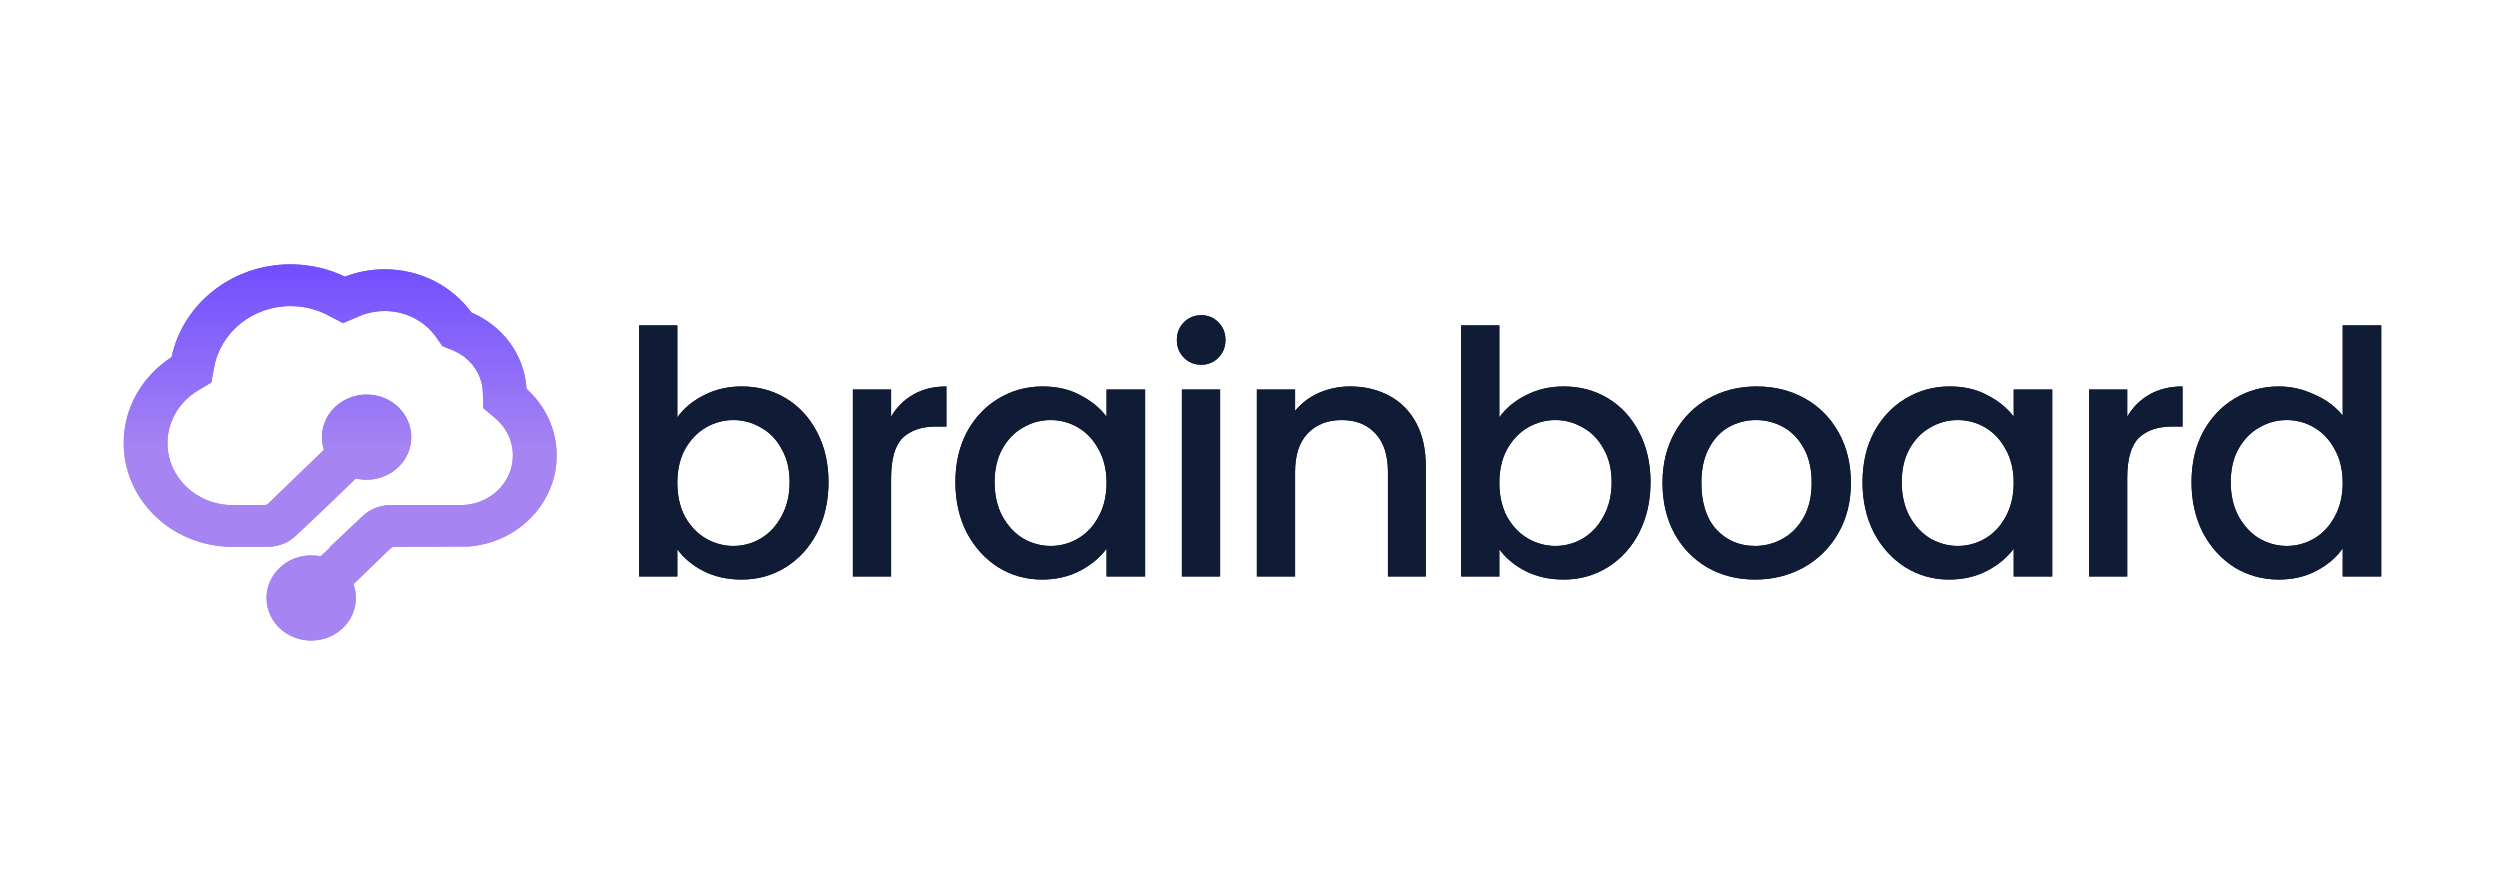 <svg viewBox="0 0 760 272" fill="none" xmlns="http://www.w3.org/2000/svg">
<path fill-rule="evenodd" clip-rule="evenodd" d="M88.31 93.047C92.384 93.047 96.186 94.024 99.504 95.737L104.299 98.213L109.278 96.094C111.606 95.103 114.192 94.547 116.944 94.547C123.485 94.547 129.253 97.716 132.645 102.579L134.492 105.225L137.565 106.458C142.914 108.603 146.667 113.593 146.789 119.403L146.886 124.039L150.536 127.103C153.851 129.886 155.917 133.929 155.917 138.445C155.917 146.757 148.873 153.501 140.166 153.549L139.562 153.549H118.747C115.563 153.549 112.508 154.747 110.246 156.883L100.341 166.233H100.507L97.495 169.141C96.562 168.948 95.594 168.846 94.603 168.846C87.106 168.846 81.028 174.64 81.028 181.787C81.028 188.934 87.106 194.727 94.603 194.727C102.101 194.727 108.179 188.934 108.179 181.787C108.179 180.319 107.922 178.905 107.447 177.586L118.711 166.711C119.027 166.405 119.459 166.233 119.91 166.233L141.631 166.14H142.477C157.452 164.974 169.223 153.02 169.223 138.445C169.223 130.471 165.696 123.279 160.056 118.215C159.468 107.86 152.77 99.06 143.346 95.024C137.544 87.074 127.883 81.863 116.944 81.863C112.677 81.863 108.599 82.657 104.868 84.1C99.887 81.709 94.261 80.364 88.31 80.364C70.444 80.364 55.55 92.478 52.169 108.56C43.386 114.226 37.605 123.817 37.605 134.696C37.605 151.495 51.384 165.226 68.756 166.18V166.233H81.395C84.579 166.233 87.634 165.035 89.897 162.899L98.249 155.015L108.153 145.453C109.21 145.704 110.314 145.837 111.448 145.837C118.946 145.837 125.024 140.043 125.024 132.896C125.024 125.75 118.946 119.956 111.448 119.956C103.951 119.956 97.873 125.75 97.873 132.896C97.873 134.231 98.085 135.522 98.481 136.737L81.564 153.071C81.247 153.377 80.815 153.549 80.364 153.549L70.905 153.548L70.894 153.548C70.825 153.549 70.757 153.549 70.689 153.549C59.766 153.549 50.911 145.108 50.911 134.696C50.911 128.001 54.564 122.113 60.123 118.754L64.266 116.251L65.1 111.643C67.012 101.083 76.686 93.047 88.31 93.047Z" fill="url(#paint0_linear_159_1506)"/>
<path d="M205.91 126.87C207.88 124.119 210.563 121.884 213.96 120.165C217.424 118.376 221.263 117.482 225.474 117.482C230.434 117.482 234.917 118.686 238.925 121.093C242.933 123.5 246.092 126.939 248.402 131.409C250.712 135.811 251.867 140.866 251.867 146.574C251.867 152.283 250.712 157.406 248.402 161.945C246.092 166.416 242.899 169.923 238.823 172.468C234.815 174.944 230.366 176.182 225.474 176.182C221.127 176.182 217.254 175.322 213.858 173.603C210.529 171.883 207.88 169.683 205.91 167V175.253H194.293V98.913H205.91V126.87ZM240.046 146.574C240.046 142.654 239.231 139.284 237.601 136.464C236.038 133.576 233.932 131.409 231.283 129.965C228.701 128.452 225.916 127.695 222.927 127.695C220.006 127.695 217.221 128.452 214.571 129.965C211.99 131.478 209.884 133.679 208.253 136.567C206.691 139.456 205.91 142.86 205.91 146.781C205.91 150.701 206.691 154.139 208.253 157.097C209.884 159.985 211.99 162.186 214.571 163.699C217.221 165.212 220.006 165.969 222.927 165.969C225.916 165.969 228.701 165.212 231.283 163.699C233.932 162.117 236.038 159.848 237.601 156.89C239.231 153.933 240.046 150.494 240.046 146.574Z" fill="#101B36"/>
<path d="M270.895 126.664C272.593 123.775 274.835 121.54 277.62 119.958C280.473 118.308 283.836 117.482 287.708 117.482V129.656H284.753C280.202 129.656 276.737 130.825 274.359 133.163C272.05 135.501 270.895 139.559 270.895 145.336V175.253H259.278V118.411H270.895V126.664Z" fill="#101B36"/>
<path d="M290.438 146.574C290.438 140.866 291.593 135.811 293.903 131.409C296.28 127.008 299.473 123.603 303.481 121.196C307.557 118.72 312.041 117.482 316.932 117.482C321.348 117.482 325.186 118.376 328.447 120.165C331.776 121.884 334.425 124.05 336.395 126.664V118.411H348.114V175.253H336.395V166.794C334.425 169.476 331.742 171.711 328.345 173.5C324.948 175.288 321.076 176.182 316.728 176.182C311.905 176.182 307.489 174.944 303.481 172.468C299.473 169.923 296.28 166.416 293.903 161.945C291.593 157.406 290.438 152.283 290.438 146.574ZM336.395 146.781C336.395 142.86 335.58 139.456 333.95 136.567C332.387 133.679 330.315 131.478 327.734 129.965C325.152 128.452 322.367 127.695 319.378 127.695C316.389 127.695 313.603 128.452 311.022 129.965C308.441 131.409 306.335 133.576 304.704 136.464C303.142 139.284 302.36 142.654 302.36 146.574C302.36 150.494 303.142 153.933 304.704 156.89C306.335 159.848 308.441 162.117 311.022 163.699C313.671 165.212 316.457 165.969 319.378 165.969C322.367 165.969 325.152 165.212 327.734 163.699C330.315 162.186 332.387 159.985 333.95 157.097C335.58 154.139 336.395 150.701 336.395 146.781Z" fill="#101B36"/>
<path d="M365.206 110.88C363.1 110.88 361.334 110.158 359.907 108.714C358.48 107.269 357.767 105.481 357.767 103.349C357.767 101.217 358.48 99.429 359.907 97.985C361.334 96.54 363.1 95.818 365.206 95.818C367.244 95.818 368.976 96.54 370.403 97.985C371.829 99.429 372.543 101.217 372.543 103.349C372.543 105.481 371.829 107.269 370.403 108.714C368.976 110.158 367.244 110.88 365.206 110.88ZM370.912 118.411V175.253H359.296V118.411H370.912Z" fill="#101B36"/>
<path d="M410.416 117.482C414.832 117.482 418.772 118.411 422.236 120.268C425.769 122.125 428.52 124.876 430.49 128.521C432.46 132.166 433.445 136.567 433.445 141.726V175.253H421.931V143.479C421.931 138.39 420.674 134.504 418.16 131.822C415.647 129.071 412.216 127.695 407.869 127.695C403.521 127.695 400.056 129.071 397.475 131.822C394.961 134.504 393.704 138.39 393.704 143.479V175.253H382.088V118.411H393.704V124.91C395.607 122.572 398.018 120.749 400.939 119.442C403.928 118.136 407.087 117.482 410.416 117.482Z" fill="#101B36"/>
<path d="M455.804 126.87C457.774 124.119 460.457 121.884 463.854 120.165C467.319 118.376 471.157 117.482 475.369 117.482C480.328 117.482 484.811 118.686 488.819 121.093C492.828 123.5 495.986 126.939 498.296 131.409C500.606 135.811 501.761 140.866 501.761 146.574C501.761 152.283 500.606 157.406 498.296 161.945C495.986 166.416 492.794 169.923 488.718 172.468C484.709 174.944 480.26 176.182 475.369 176.182C471.021 176.182 467.149 175.322 463.752 173.603C460.423 171.883 457.774 169.683 455.804 167V175.253H444.187V98.913H455.804V126.87ZM489.94 146.574C489.94 142.654 489.125 139.284 487.495 136.464C485.932 133.576 483.826 131.409 481.177 129.965C478.595 128.452 475.81 127.695 472.821 127.695C469.9 127.695 467.115 128.452 464.465 129.965C461.884 131.478 459.778 133.679 458.147 136.567C456.585 139.456 455.804 142.86 455.804 146.781C455.804 150.701 456.585 154.139 458.147 157.097C459.778 159.985 461.884 162.186 464.465 163.699C467.115 165.212 469.9 165.969 472.821 165.969C475.81 165.969 478.595 165.212 481.177 163.699C483.826 162.117 485.932 159.848 487.495 156.89C489.125 153.933 489.94 150.494 489.94 146.574Z" fill="#101B36"/>
<path d="M533.527 176.182C528.228 176.182 523.438 174.978 519.159 172.571C514.879 170.095 511.516 166.657 509.07 162.255C506.625 157.785 505.402 152.626 505.402 146.781C505.402 141.003 506.659 135.88 509.172 131.409C511.686 126.939 515.117 123.5 519.464 121.093C523.812 118.686 528.669 117.482 534.036 117.482C539.403 117.482 544.26 118.686 548.608 121.093C552.955 123.5 556.386 126.939 558.9 131.409C561.413 135.88 562.67 141.003 562.67 146.781C562.67 152.558 561.379 157.681 558.798 162.152C556.216 166.622 552.684 170.095 548.2 172.571C543.784 174.978 538.893 176.182 533.527 176.182ZM533.527 165.969C536.516 165.969 539.301 165.247 541.882 163.802C544.532 162.358 546.672 160.192 548.302 157.303C549.932 154.415 550.748 150.907 550.748 146.781C550.748 142.654 549.966 139.181 548.404 136.361C546.841 133.473 544.77 131.306 542.188 129.862C539.607 128.418 536.821 127.695 533.832 127.695C530.843 127.695 528.058 128.418 525.476 129.862C522.963 131.306 520.959 133.473 519.464 136.361C517.97 139.181 517.223 142.654 517.223 146.781C517.223 152.902 518.751 157.647 521.808 161.017C524.933 164.318 528.839 165.969 533.527 165.969Z" fill="#101B36"/>
<path d="M566.205 146.574C566.205 140.866 567.36 135.811 569.67 131.409C572.048 127.008 575.241 123.603 579.249 121.196C583.325 118.72 587.808 117.482 592.699 117.482C597.115 117.482 600.953 118.376 604.214 120.165C607.543 121.884 610.192 124.05 612.162 126.664V118.411H623.881V175.253H612.162V166.794C610.192 169.476 607.509 171.711 604.112 173.5C600.716 175.288 596.843 176.182 592.496 176.182C587.672 176.182 583.257 174.944 579.249 172.468C575.241 169.923 572.048 166.416 569.67 161.945C567.36 157.406 566.205 152.283 566.205 146.574ZM612.162 146.781C612.162 142.86 611.347 139.456 609.717 136.567C608.154 133.679 606.082 131.478 603.501 129.965C600.919 128.452 598.134 127.695 595.145 127.695C592.156 127.695 589.371 128.452 586.789 129.965C584.208 131.409 582.102 133.576 580.471 136.464C578.909 139.284 578.128 142.654 578.128 146.574C578.128 150.494 578.909 153.933 580.471 156.89C582.102 159.848 584.208 162.117 586.789 163.699C589.439 165.212 592.224 165.969 595.145 165.969C598.134 165.969 600.919 165.212 603.501 163.699C606.082 162.186 608.154 159.985 609.717 157.097C611.347 154.139 612.162 150.701 612.162 146.781Z" fill="#101B36"/>
<path d="M646.679 126.664C648.378 123.775 650.62 121.54 653.405 119.958C656.258 118.308 659.621 117.482 663.493 117.482V129.656H660.538C655.986 129.656 652.522 130.825 650.144 133.163C647.834 135.501 646.679 139.559 646.679 145.336V175.253H635.063V118.411H646.679V126.664Z" fill="#101B36"/>
<path d="M666.223 146.574C666.223 140.866 667.378 135.811 669.687 131.409C672.065 127.008 675.258 123.603 679.266 121.196C683.342 118.72 687.86 117.482 692.819 117.482C696.487 117.482 700.088 118.308 703.62 119.958C707.221 121.54 710.074 123.672 712.18 126.354V98.913H723.898V175.253H712.18V166.691C710.278 169.442 707.628 171.711 704.232 173.5C700.903 175.288 697.065 176.182 692.717 176.182C687.826 176.182 683.342 174.944 679.266 172.468C675.258 169.923 672.065 166.416 669.687 161.945C667.378 157.406 666.223 152.283 666.223 146.574ZM712.18 146.781C712.18 142.86 711.365 139.456 709.734 136.567C708.172 133.679 706.1 131.478 703.518 129.965C700.937 128.452 698.152 127.695 695.162 127.695C692.173 127.695 689.388 128.452 686.807 129.965C684.225 131.409 682.119 133.576 680.489 136.464C678.926 139.284 678.145 142.654 678.145 146.574C678.145 150.494 678.926 153.933 680.489 156.89C682.119 159.848 684.225 162.117 686.807 163.699C689.456 165.212 692.241 165.969 695.162 165.969C698.152 165.969 700.937 165.212 703.518 163.699C706.1 162.186 708.172 159.985 709.734 157.097C711.365 154.139 712.18 150.701 712.18 146.781Z" fill="#101B36"/>
<path fill-rule="evenodd" clip-rule="evenodd" d="M88.31 93.047C92.384 93.047 96.186 94.024 99.504 95.737L104.299 98.213L109.278 96.094C111.606 95.103 114.192 94.547 116.944 94.547C123.485 94.547 129.253 97.716 132.645 102.579L134.492 105.225L137.565 106.458C142.914 108.603 146.667 113.593 146.789 119.403L146.886 124.039L150.536 127.103C153.851 129.886 155.917 133.929 155.917 138.445C155.917 146.757 148.873 153.501 140.166 153.549L139.562 153.549H118.747C115.563 153.549 112.508 154.747 110.246 156.883L100.341 166.233H100.507L97.495 169.141C96.562 168.948 95.594 168.846 94.603 168.846C87.106 168.846 81.028 174.64 81.028 181.787C81.028 188.934 87.106 194.727 94.603 194.727C102.101 194.727 108.179 188.934 108.179 181.787C108.179 180.319 107.922 178.905 107.447 177.586L118.711 166.711C119.027 166.405 119.459 166.233 119.91 166.233L141.631 166.14H142.477C157.452 164.974 169.223 153.02 169.223 138.445C169.223 130.471 165.696 123.279 160.056 118.215C159.468 107.86 152.77 99.06 143.346 95.024C137.544 87.074 127.883 81.863 116.944 81.863C112.677 81.863 108.599 82.657 104.868 84.1C99.887 81.709 94.261 80.364 88.31 80.364C70.444 80.364 55.55 92.478 52.169 108.56C43.386 114.226 37.605 123.817 37.605 134.696C37.605 151.495 51.384 165.226 68.756 166.18V166.233H81.395C84.579 166.233 87.634 165.035 89.897 162.899L98.249 155.015L108.153 145.453C109.21 145.704 110.314 145.837 111.448 145.837C118.946 145.837 125.024 140.043 125.024 132.896C125.024 125.75 118.946 119.956 111.448 119.956C103.951 119.956 97.873 125.75 97.873 132.896C97.873 134.231 98.085 135.522 98.481 136.737L81.564 153.071C81.247 153.377 80.815 153.549 80.364 153.549L70.905 153.548L70.894 153.548C70.825 153.549 70.757 153.549 70.689 153.549C59.766 153.549 50.911 145.108 50.911 134.696C50.911 128.001 54.564 122.113 60.123 118.754L64.266 116.251L65.1 111.643C67.012 101.083 76.686 93.047 88.31 93.047Z" fill="url(#paint1_linear_159_1506)"/>
<path d="M205.91 126.87C207.88 124.119 210.563 121.884 213.96 120.165C217.424 118.376 221.263 117.482 225.474 117.482C230.434 117.482 234.917 118.686 238.925 121.093C242.933 123.5 246.092 126.939 248.402 131.409C250.712 135.811 251.867 140.866 251.867 146.574C251.867 152.283 250.712 157.406 248.402 161.945C246.092 166.416 242.899 169.923 238.823 172.468C234.815 174.944 230.366 176.182 225.474 176.182C221.127 176.182 217.254 175.322 213.858 173.603C210.529 171.883 207.88 169.683 205.91 167V175.253H194.293V98.913H205.91V126.87ZM240.046 146.574C240.046 142.654 239.231 139.284 237.601 136.464C236.038 133.576 233.932 131.409 231.283 129.965C228.701 128.452 225.916 127.695 222.927 127.695C220.006 127.695 217.221 128.452 214.571 129.965C211.99 131.478 209.884 133.679 208.253 136.567C206.691 139.456 205.91 142.86 205.91 146.781C205.91 150.701 206.691 154.139 208.253 157.097C209.884 159.985 211.99 162.186 214.571 163.699C217.221 165.212 220.006 165.969 222.927 165.969C225.916 165.969 228.701 165.212 231.283 163.699C233.932 162.117 236.038 159.848 237.601 156.89C239.231 153.933 240.046 150.494 240.046 146.574Z" fill="#101B36"/>
<path d="M270.895 126.664C272.593 123.775 274.835 121.54 277.62 119.958C280.473 118.308 283.836 117.482 287.708 117.482V129.656H284.753C280.202 129.656 276.737 130.825 274.359 133.163C272.05 135.501 270.895 139.559 270.895 145.336V175.253H259.278V118.411H270.895V126.664Z" fill="#101B36"/>
<path d="M290.438 146.574C290.438 140.866 291.593 135.811 293.903 131.409C296.28 127.008 299.473 123.603 303.481 121.196C307.557 118.72 312.041 117.482 316.932 117.482C321.348 117.482 325.186 118.376 328.447 120.165C331.776 121.884 334.425 124.05 336.395 126.664V118.411H348.114V175.253H336.395V166.794C334.425 169.476 331.742 171.711 328.345 173.5C324.948 175.288 321.076 176.182 316.728 176.182C311.905 176.182 307.489 174.944 303.481 172.468C299.473 169.923 296.28 166.416 293.903 161.945C291.593 157.406 290.438 152.283 290.438 146.574ZM336.395 146.781C336.395 142.86 335.58 139.456 333.95 136.567C332.387 133.679 330.315 131.478 327.734 129.965C325.152 128.452 322.367 127.695 319.378 127.695C316.389 127.695 313.603 128.452 311.022 129.965C308.441 131.409 306.335 133.576 304.704 136.464C303.142 139.284 302.36 142.654 302.36 146.574C302.36 150.494 303.142 153.933 304.704 156.89C306.335 159.848 308.441 162.117 311.022 163.699C313.671 165.212 316.457 165.969 319.378 165.969C322.367 165.969 325.152 165.212 327.734 163.699C330.315 162.186 332.387 159.985 333.95 157.097C335.58 154.139 336.395 150.701 336.395 146.781Z" fill="#101B36"/>
<path d="M365.206 110.88C363.1 110.88 361.334 110.158 359.907 108.714C358.48 107.269 357.767 105.481 357.767 103.349C357.767 101.217 358.48 99.429 359.907 97.985C361.334 96.54 363.1 95.818 365.206 95.818C367.244 95.818 368.976 96.54 370.403 97.985C371.829 99.429 372.543 101.217 372.543 103.349C372.543 105.481 371.829 107.269 370.403 108.714C368.976 110.158 367.244 110.88 365.206 110.88ZM370.912 118.411V175.253H359.296V118.411H370.912Z" fill="#101B36"/>
<path d="M410.416 117.482C414.832 117.482 418.772 118.411 422.236 120.268C425.769 122.125 428.52 124.876 430.49 128.521C432.46 132.166 433.445 136.567 433.445 141.726V175.253H421.931V143.479C421.931 138.39 420.674 134.504 418.16 131.822C415.647 129.071 412.216 127.695 407.869 127.695C403.521 127.695 400.056 129.071 397.475 131.822C394.961 134.504 393.704 138.39 393.704 143.479V175.253H382.088V118.411H393.704V124.91C395.607 122.572 398.018 120.749 400.939 119.442C403.928 118.136 407.087 117.482 410.416 117.482Z" fill="#101B36"/>
<path d="M455.804 126.87C457.774 124.119 460.457 121.884 463.854 120.165C467.319 118.376 471.157 117.482 475.369 117.482C480.328 117.482 484.811 118.686 488.819 121.093C492.828 123.5 495.986 126.939 498.296 131.409C500.606 135.811 501.761 140.866 501.761 146.574C501.761 152.283 500.606 157.406 498.296 161.945C495.986 166.416 492.794 169.923 488.718 172.468C484.709 174.944 480.26 176.182 475.369 176.182C471.021 176.182 467.149 175.322 463.752 173.603C460.423 171.883 457.774 169.683 455.804 167V175.253H444.187V98.913H455.804V126.87ZM489.94 146.574C489.94 142.654 489.125 139.284 487.495 136.464C485.932 133.576 483.826 131.409 481.177 129.965C478.595 128.452 475.81 127.695 472.821 127.695C469.9 127.695 467.115 128.452 464.465 129.965C461.884 131.478 459.778 133.679 458.147 136.567C456.585 139.456 455.804 142.86 455.804 146.781C455.804 150.701 456.585 154.139 458.147 157.097C459.778 159.985 461.884 162.186 464.465 163.699C467.115 165.212 469.9 165.969 472.821 165.969C475.81 165.969 478.595 165.212 481.177 163.699C483.826 162.117 485.932 159.848 487.495 156.89C489.125 153.933 489.94 150.494 489.94 146.574Z" fill="#101B36"/>
<path d="M533.527 176.182C528.228 176.182 523.438 174.978 519.159 172.571C514.879 170.095 511.516 166.657 509.07 162.255C506.625 157.785 505.402 152.626 505.402 146.781C505.402 141.003 506.659 135.88 509.172 131.409C511.686 126.939 515.117 123.5 519.464 121.093C523.812 118.686 528.669 117.482 534.036 117.482C539.403 117.482 544.26 118.686 548.608 121.093C552.955 123.5 556.386 126.939 558.9 131.409C561.413 135.88 562.67 141.003 562.67 146.781C562.67 152.558 561.379 157.681 558.798 162.152C556.216 166.622 552.684 170.095 548.2 172.571C543.784 174.978 538.893 176.182 533.527 176.182ZM533.527 165.969C536.516 165.969 539.301 165.247 541.882 163.802C544.532 162.358 546.672 160.192 548.302 157.303C549.932 154.415 550.748 150.907 550.748 146.781C550.748 142.654 549.966 139.181 548.404 136.361C546.841 133.473 544.77 131.306 542.188 129.862C539.607 128.418 536.821 127.695 533.832 127.695C530.843 127.695 528.058 128.418 525.476 129.862C522.963 131.306 520.959 133.473 519.464 136.361C517.97 139.181 517.223 142.654 517.223 146.781C517.223 152.902 518.751 157.647 521.808 161.017C524.933 164.318 528.839 165.969 533.527 165.969Z" fill="#101B36"/>
<path d="M566.205 146.574C566.205 140.866 567.36 135.811 569.67 131.409C572.048 127.008 575.241 123.603 579.249 121.196C583.325 118.72 587.808 117.482 592.699 117.482C597.115 117.482 600.953 118.376 604.214 120.165C607.543 121.884 610.192 124.05 612.162 126.664V118.411H623.881V175.253H612.162V166.794C610.192 169.476 607.509 171.711 604.112 173.5C600.716 175.288 596.843 176.182 592.496 176.182C587.672 176.182 583.257 174.944 579.249 172.468C575.241 169.923 572.048 166.416 569.67 161.945C567.36 157.406 566.205 152.283 566.205 146.574ZM612.162 146.781C612.162 142.86 611.347 139.456 609.717 136.567C608.154 133.679 606.082 131.478 603.501 129.965C600.919 128.452 598.134 127.695 595.145 127.695C592.156 127.695 589.371 128.452 586.789 129.965C584.208 131.409 582.102 133.576 580.471 136.464C578.909 139.284 578.128 142.654 578.128 146.574C578.128 150.494 578.909 153.933 580.471 156.89C582.102 159.848 584.208 162.117 586.789 163.699C589.439 165.212 592.224 165.969 595.145 165.969C598.134 165.969 600.919 165.212 603.501 163.699C606.082 162.186 608.154 159.985 609.717 157.097C611.347 154.139 612.162 150.701 612.162 146.781Z" fill="#101B36"/>
<path d="M646.679 126.664C648.378 123.775 650.62 121.54 653.405 119.958C656.258 118.308 659.621 117.482 663.493 117.482V129.656H660.538C655.986 129.656 652.522 130.825 650.144 133.163C647.834 135.501 646.679 139.559 646.679 145.336V175.253H635.063V118.411H646.679V126.664Z" fill="#101B36"/>
<path d="M666.223 146.574C666.223 140.866 667.378 135.811 669.687 131.409C672.065 127.008 675.258 123.603 679.266 121.196C683.342 118.72 687.86 117.482 692.819 117.482C696.487 117.482 700.088 118.308 703.62 119.958C707.221 121.54 710.074 123.672 712.18 126.354V98.913H723.898V175.253H712.18V166.691C710.278 169.442 707.628 171.711 704.232 173.5C700.903 175.288 697.065 176.182 692.717 176.182C687.826 176.182 683.342 174.944 679.266 172.468C675.258 169.923 672.065 166.416 669.687 161.945C667.378 157.406 666.223 152.283 666.223 146.574ZM712.18 146.781C712.18 142.86 711.365 139.456 709.734 136.567C708.172 133.679 706.1 131.478 703.518 129.965C700.937 128.452 698.152 127.695 695.162 127.695C692.173 127.695 689.388 128.452 686.807 129.965C684.225 131.409 682.119 133.576 680.489 136.464C678.926 139.284 678.145 142.654 678.145 146.574C678.145 150.494 678.926 153.933 680.489 156.89C682.119 159.848 684.225 162.117 686.807 163.699C689.456 165.212 692.241 165.969 695.162 165.969C698.152 165.969 700.937 165.212 703.518 163.699C706.1 162.186 708.172 159.985 709.734 157.097C711.365 154.139 712.18 150.701 712.18 146.781Z" fill="#101B36"/>
<defs>
<linearGradient id="paint0_linear_159_1506" x1="103.414" y1="80.364" x2="103.414" y2="137.545" gradientUnits="userSpaceOnUse">
<stop stop-color="#714EFF"/>
<stop offset="1" stop-color="#A685F3"/>
</linearGradient>
<linearGradient id="paint1_linear_159_1506" x1="103.414" y1="80.364" x2="103.414" y2="137.545" gradientUnits="userSpaceOnUse">
<stop stop-color="#714EFF"/>
<stop offset="1" stop-color="#A685F3"/>
</linearGradient>
</defs>
</svg>
